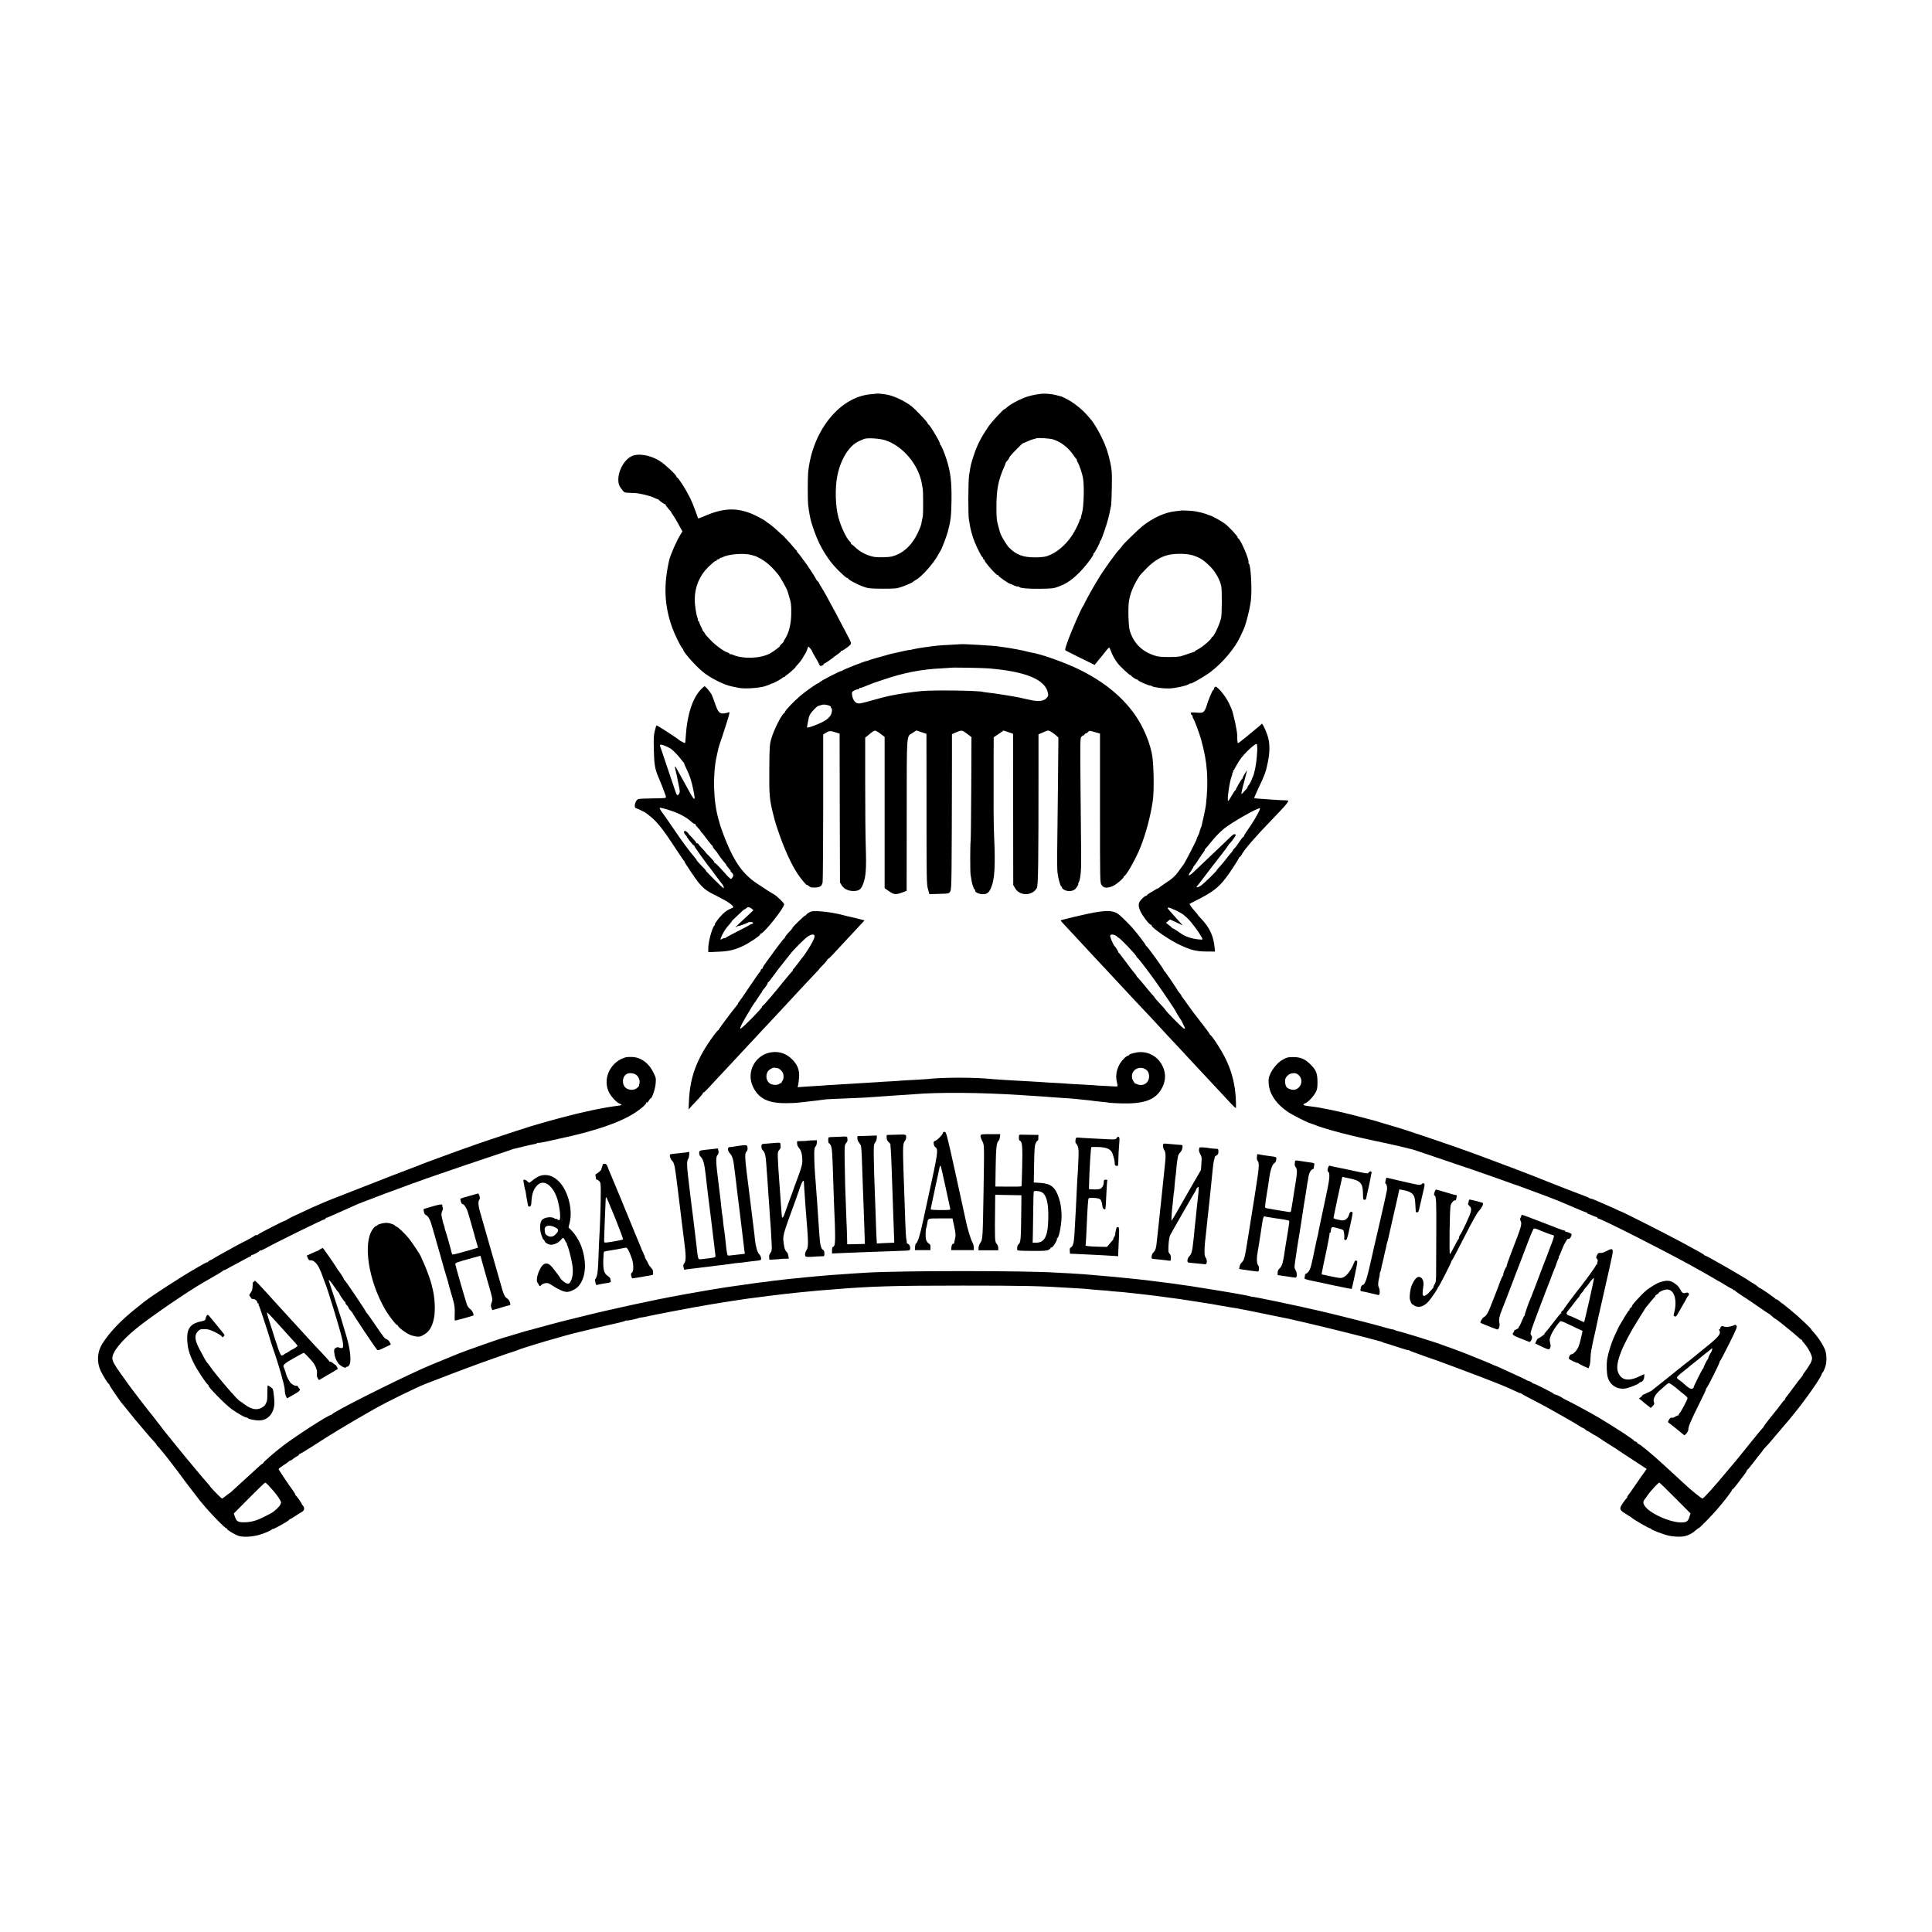 <?xml version="1.0" standalone="no"?>
<!DOCTYPE svg PUBLIC "-//W3C//DTD SVG 20010904//EN"
 "http://www.w3.org/TR/2001/REC-SVG-20010904/DTD/svg10.dtd">
<svg version="1.0" xmlns="http://www.w3.org/2000/svg"
 width="2545pt" height="2545pt" viewBox="0 0 2545 2545"
 preserveAspectRatio="xMidYMid meet">
<g transform="translate(0,2545) scale(0.1,-0.1)"
fill="#000000" stroke="none">
<path d="M11548 20265 c-2 -1 -34 -5 -73 -8 -415 -32 -778 -486 -830 -1037 -6
-69 -6 -361 0 -415 5 -46 17 -125 21 -140 1 -5 5 -26 9 -45 12 -65 74 -239
115 -322 76 -153 158 -269 260 -368 77 -75 107 -99 114 -93 3 4 6 1 6 -5 0
-16 117 -79 203 -110 67 -24 84 -26 252 -27 162 0 187 2 249 23 67 23 146 58
156 71 3 3 18 13 33 21 73 37 234 217 292 326 14 26 29 52 34 58 14 18 81 192
97 254 38 144 45 203 48 413 3 244 -12 369 -66 539 -29 91 -68 184 -82 192 -6
4 -7 8 -3 8 17 0 -137 260 -154 260 -5 0 -9 7 -9 15 0 14 -167 189 -217 227
-85 65 -220 130 -312 148 -50 10 -138 19 -143 15z m112 -614 c234 -75 444
-326 485 -581 4 -25 9 -54 11 -64 5 -29 6 -327 1 -351 -3 -11 -8 -40 -13 -65
-9 -51 -8 -48 -18 -75 -81 -217 -208 -351 -376 -395 -44 -12 -191 -15 -239 -5
-88 17 -175 61 -238 119 -26 25 -51 46 -55 46 -5 0 -8 5 -8 11 0 7 -8 19 -17
28 -45 41 -115 190 -149 316 -40 147 -46 389 -14 547 46 226 158 402 290 459
19 9 46 20 60 26 40 18 206 8 280 -16z"/>
<path d="M13720 20263 c-87 -10 -173 -29 -231 -53 -85 -34 -187 -91 -222 -124
-15 -14 -31 -26 -36 -26 -13 0 -175 -175 -212 -231 -100 -148 -146 -239 -194
-384 -35 -106 -39 -121 -59 -256 -13 -87 -14 -538 -2 -589 3 -14 9 -44 12 -68
7 -53 34 -148 63 -222 30 -76 94 -200 103 -200 5 0 8 -7 8 -15 0 -8 5 -15 10
-15 6 0 10 -6 10 -12 0 -22 158 -200 171 -193 4 3 9 -2 13 -10 5 -14 136 -105
150 -105 4 0 26 -9 51 -21 24 -11 48 -18 54 -15 5 3 11 2 13 -3 7 -19 119 -30
283 -27 154 2 177 5 237 28 108 40 176 87 273 183 87 87 200 237 188 249 -4 3
-2 6 4 6 10 0 86 143 83 156 -1 4 3 10 8 13 6 3 30 67 55 141 40 117 59 192
84 325 3 17 7 125 9 240 3 189 1 221 -20 320 -29 134 -55 212 -112 330 -38 81
-110 201 -138 232 -6 6 -29 32 -51 59 -61 73 -174 165 -261 211 -44 23 -82 42
-87 42 -4 0 -31 6 -60 15 -51 15 -149 24 -197 19z m155 -602 c105 -35 198
-107 267 -209 17 -26 36 -50 42 -54 6 -4 7 -8 2 -8 -4 0 -2 -10 6 -22 26 -41
67 -161 76 -228 16 -104 8 -364 -13 -440 -10 -36 -18 -71 -18 -77 0 -7 -4 -13
-9 -13 -4 0 -8 -7 -8 -15 0 -20 -51 -124 -92 -189 -87 -135 -210 -239 -333
-281 -35 -11 -84 -17 -160 -17 -159 0 -245 32 -341 127 -37 37 -108 156 -120
200 -1 6 -12 46 -25 90 -19 67 -23 105 -23 235 -1 238 23 363 103 542 12 26
20 49 19 51 -2 1 7 13 20 27 12 13 22 27 22 32 0 4 8 18 18 30 23 31 155 165
164 167 4 1 32 13 63 27 30 14 67 27 82 30 15 3 29 7 31 9 12 11 181 1 227
-14z"/>
<path d="M8315 19438 c-101 -53 -180 -207 -169 -330 3 -39 12 -62 41 -99 35
-47 40 -49 88 -50 27 -1 68 -3 90 -4 70 -5 198 -36 248 -60 26 -13 47 -22 47
-19 0 3 6 -1 14 -8 32 -29 80 -63 88 -60 4 1 7 -2 6 -7 -2 -4 16 -29 39 -55
23 -25 40 -46 37 -46 -3 0 6 -15 19 -32 13 -18 38 -58 55 -88 16 -30 39 -72
51 -93 l21 -37 -24 -38 c-52 -83 -134 -268 -151 -342 -76 -331 -64 -600 41
-890 30 -85 109 -246 130 -267 8 -8 14 -18 14 -23 0 -26 151 -199 246 -280
103 -89 295 -186 407 -205 18 -4 50 -10 72 -15 72 -17 272 -5 350 20 39 12 76
27 83 32 6 6 12 8 12 4 0 -8 134 66 138 76 2 4 10 8 18 8 8 0 14 4 14 8 0 4
12 15 28 24 25 16 117 98 109 98 -2 0 15 20 38 44 22 24 47 57 55 72 8 16 25
44 37 62 12 18 24 46 28 62 4 17 10 30 15 30 9 0 50 -53 50 -64 0 -3 20 -40
45 -82 25 -41 45 -79 45 -84 0 -4 7 -13 15 -20 11 -9 15 -9 15 -1 0 7 5 9 10
6 6 -3 13 1 16 9 3 9 10 16 15 16 8 0 112 73 129 90 3 3 24 18 48 34 23 16 42
33 42 39 0 6 3 8 6 4 3 -3 27 10 52 29 93 70 92 47 11 202 -112 215 -191 363
-216 407 -12 22 -34 63 -49 90 -15 28 -42 74 -60 103 -19 29 -34 56 -34 61 0
4 -9 16 -20 26 -11 10 -20 22 -20 27 0 8 -133 211 -154 235 -6 6 -22 28 -36
48 -14 20 -35 47 -48 61 -13 13 -19 24 -15 24 4 0 3 4 -4 8 -6 4 -25 25 -42
46 -33 42 -151 169 -151 163 0 -2 -26 22 -58 52 -32 31 -78 69 -102 86 -25 16
-47 33 -50 36 -13 15 -133 79 -192 103 -204 81 -372 73 -616 -31 -45 -20 -84
-34 -86 -32 -1 2 -17 47 -35 99 -18 52 -53 136 -78 185 -50 101 -149 255 -164
255 -5 0 -9 6 -9 13 0 20 -150 161 -217 203 -126 81 -291 108 -378 62z m1585
-1299 c25 -7 47 -13 50 -14 3 0 25 -11 50 -24 89 -47 158 -106 246 -213 34
-41 117 -188 129 -228 0 -3 9 -32 19 -65 28 -91 29 -102 29 -220 0 -142 -31
-267 -86 -347 -10 -16 -16 -28 -12 -28 3 0 -9 -13 -27 -30 -18 -16 -29 -30
-24 -30 12 0 -84 -72 -129 -97 -127 -68 -349 -77 -488 -20 -19 9 -38 13 -41 9
-3 -3 -6 -1 -6 5 0 6 -10 13 -23 17 -46 11 -154 89 -227 164 -41 43 -73 79
-71 80 1 2 -6 15 -18 28 -11 13 -19 24 -17 24 3 0 -6 20 -20 46 -13 25 -24 52
-24 60 0 7 -5 14 -12 14 -6 0 -9 3 -5 6 3 3 1 18 -4 33 -19 47 -38 176 -37
249 1 161 64 310 176 420 64 62 100 91 107 84 3 -3 5 0 5 6 0 7 6 12 14 12 8
0 22 7 30 16 9 8 16 13 16 9 0 -3 9 -1 20 5 78 42 282 57 380 29z"/>
<path d="M15558 18725 c-2 -1 -30 -5 -63 -8 -145 -14 -294 -80 -445 -197 -51
-40 -277 -260 -266 -260 2 0 -10 -15 -27 -34 -37 -40 -40 -44 -90 -111 -20
-27 -40 -55 -45 -60 -5 -6 -25 -35 -45 -65 -20 -30 -40 -59 -45 -65 -38 -49
-196 -320 -234 -400 -12 -27 -25 -52 -28 -55 -21 -19 -163 -345 -211 -483 -33
-97 -34 -98 -14 -110 11 -6 100 -51 197 -99 l178 -87 37 47 c21 26 40 49 43
52 3 3 28 33 54 68 27 34 52 62 57 62 4 0 15 -22 24 -49 14 -43 53 -113 88
-158 32 -43 161 -162 168 -157 5 3 9 1 9 -5 0 -11 71 -57 83 -53 4 1 7 -2 7
-7 0 -11 134 -71 158 -71 10 0 22 -4 27 -9 17 -15 144 -32 225 -30 81 2 238
37 265 59 8 7 15 9 15 6 0 -15 182 90 262 149 164 124 328 318 398 473 17 37
35 76 40 87 32 68 77 242 96 370 20 145 2 492 -27 503 -5 2 -6 8 -3 13 16 27
-110 319 -138 319 -5 0 -7 4 -4 9 7 11 -115 143 -172 185 -53 38 -176 105
-201 109 -9 1 -20 5 -26 9 -11 7 -91 30 -115 33 -8 1 -26 5 -40 9 -24 6 -187
15 -192 11z m154 -590 c100 -33 144 -62 234 -152 70 -72 130 -182 143 -264 9
-56 7 -366 -3 -408 -20 -88 -97 -251 -118 -251 -4 0 -8 -4 -8 -9 0 -22 -127
-130 -184 -157 -20 -10 -36 -21 -36 -24 0 -4 -6 -7 -12 -8 -7 -1 -53 -16 -103
-34 -85 -30 -98 -32 -225 -33 -115 0 -145 4 -201 23 -161 55 -264 160 -316
321 -18 56 -25 299 -12 386 17 111 56 205 134 330 10 17 57 68 105 115 100 99
189 151 295 173 90 18 237 14 307 -8z"/>
<path d="M12657 16964 c-1 -1 -63 -4 -137 -8 -74 -3 -148 -8 -165 -10 -16 -2
-57 -7 -90 -11 -32 -4 -66 -8 -75 -10 -8 -1 -49 -8 -90 -14 -41 -7 -82 -15
-90 -18 -8 -4 -19 -5 -24 -4 -5 1 -50 -7 -100 -19 -50 -11 -102 -23 -116 -26
-14 -3 -29 -6 -35 -8 -5 -1 -30 -8 -55 -15 -111 -30 -226 -64 -235 -69 -5 -4
-18 -8 -29 -9 -31 -5 -311 -115 -317 -125 -3 -5 -8 -8 -10 -6 -10 8 -291 -137
-297 -153 -2 -5 -8 -9 -14 -9 -14 0 -164 -105 -233 -164 -93 -79 -205 -197
-205 -215 0 -5 -4 -11 -8 -13 -33 -13 -141 -226 -173 -343 -21 -74 -23 -105
-25 -400 -3 -335 3 -405 51 -590 9 -33 20 -76 25 -96 5 -19 30 -96 56 -170 74
-211 160 -398 240 -519 44 -67 123 -161 124 -147 0 4 10 -1 22 -13 12 -11 33
-21 47 -21 93 -5 127 12 137 68 4 20 7 467 8 992 l0 956 36 22 c42 27 57 28
126 6 l54 -17 2 -980 3 -981 23 -38 c31 -49 90 -76 162 -74 67 2 93 22 120 93
36 96 44 200 35 479 -5 143 -8 527 -8 854 l0 594 24 19 c13 11 34 28 46 38 12
10 31 24 43 30 22 12 38 4 119 -59 l24 -18 0 -996 0 -997 58 -40 c66 -46 88
-48 173 -17 l59 22 1 1001 c1 1126 -6 1024 81 1082 l46 30 66 -22 67 -23 1
-989 c0 -935 1 -993 19 -1056 l19 -67 116 4 c144 4 139 3 159 34 18 26 19 163
22 1748 l0 322 47 21 c80 35 84 35 150 -14 l60 -46 -3 -662 c-2 -365 -5 -681
-8 -703 -7 -51 -7 -399 -1 -445 14 -92 17 -108 31 -152 9 -27 20 -48 25 -48 6
0 8 -4 5 -9 -11 -17 35 -44 84 -49 65 -6 95 14 124 81 49 110 59 288 41 687
-7 154 -8 379 -6 1106 l1 192 65 44 65 45 62 -21 63 -22 1 -996 1 -996 24 -41
c60 -107 228 -105 287 2 18 34 22 304 22 1563 l0 461 64 27 c64 28 65 28 98 9
18 -10 48 -31 66 -48 l34 -30 -6 -655 c-4 -360 -8 -747 -10 -860 -2 -113 0
-234 5 -270 10 -78 39 -180 51 -180 4 0 8 -6 8 -14 0 -7 16 -21 36 -31 44 -21
106 -15 136 12 22 20 53 73 42 73 -4 0 -2 6 3 13 25 31 38 164 35 347 -1 80
-5 463 -8 852 -6 698 -6 706 14 726 11 11 23 18 26 15 3 -3 8 2 12 11 3 9 12
16 19 16 6 0 20 8 29 19 16 18 18 18 86 -2 l70 -20 0 -981 c0 -960 0 -982 20
-1013 26 -44 80 -47 156 -11 45 20 141 105 137 120 -2 4 1 8 6 8 24 0 158 237
214 380 72 181 133 410 162 608 21 144 13 517 -13 632 -28 121 -56 200 -111
315 -149 312 -428 576 -815 771 -192 98 -525 218 -663 239 -11 2 -30 6 -41 9
-42 14 -237 51 -321 61 -30 4 -61 8 -70 10 -52 10 -485 35 -494 29z m358 -318
c497 -40 757 -147 790 -328 6 -33 3 -41 -23 -68 -38 -37 -107 -44 -212 -20
-25 6 -54 12 -65 14 -11 3 -41 9 -67 15 -71 16 -333 58 -413 66 -38 4 -72 9
-75 10 -31 18 -649 27 -805 12 -132 -12 -305 -38 -415 -61 -14 -3 -38 -8 -55
-12 -16 -3 -86 -22 -155 -41 -175 -49 -197 -54 -225 -47 -34 8 -63 52 -70 105
-5 41 -4 45 25 62 18 9 40 17 51 17 10 0 19 5 19 12 0 6 3 9 6 6 5 -5 41 8
154 55 14 5 30 11 35 13 6 1 55 18 110 37 268 93 512 141 782 153 65 4 119 7
120 8 5 5 408 -2 488 -8z m-2104 -487 c21 -7 36 -15 34 -20 -3 -4 -1 -10 5
-14 17 -10 11 -66 -10 -100 -11 -18 -38 -44 -59 -59 -62 -43 -251 -116 -251
-97 0 7 12 71 24 127 7 34 28 66 73 112 24 23 44 42 45 41 3 0 13 3 48 14 25
9 51 7 91 -4z"/>
<path d="M9233 16368 c-110 -114 -181 -332 -199 -610 -3 -51 -7 -94 -9 -96 -4
-4 -64 27 -79 40 -28 26 -291 196 -297 192 -4 -2 -15 -35 -24 -74 -14 -58 -16
-102 -12 -253 5 -192 14 -245 63 -361 43 -100 92 -230 96 -251 3 -19 -3 -20
-167 -22 -93 -1 -180 -5 -193 -8 -41 -10 -70 -110 -34 -121 21 -6 125 -56 132
-64 3 -3 22 -17 42 -33 94 -70 184 -181 344 -429 58 -89 111 -166 117 -170 7
-4 8 -8 4 -8 -8 0 150 -236 187 -279 76 -87 107 -110 246 -178 130 -64 209
-118 210 -144 0 -4 -20 -14 -45 -23 -24 -10 -66 -38 -93 -64 -50 -48 -119
-142 -105 -142 4 0 3 -4 -3 -8 -30 -21 -84 -214 -84 -306 l0 -49 133 6 c136 5
213 23 327 77 84 40 231 140 224 152 -3 4 0 8 6 8 40 0 310 339 310 388 0 16
-101 114 -137 132 -29 15 -138 85 -231 148 -168 114 -281 268 -390 533 -36 85
-94 246 -93 256 0 2 -6 24 -14 50 -68 233 -79 586 -24 833 11 52 22 102 24
110 2 8 15 49 29 90 15 41 27 76 27 77 0 2 2 8 4 15 16 44 74 229 80 257 7 31
5 33 -11 26 -11 -5 -37 -10 -59 -13 -57 -5 -77 17 -115 128 -18 52 -39 108
-47 123 -16 31 -81 107 -92 107 -4 0 -25 -19 -48 -42z m-461 -748 c24 -11 52
-25 63 -32 29 -19 95 -86 130 -133 16 -22 34 -43 38 -46 5 -3 8 -9 8 -13 -1
-3 12 -32 27 -64 46 -91 73 -172 98 -301 29 -141 16 -140 -65 9 -41 74 -88
160 -105 190 -17 30 -40 72 -51 92 -25 48 -30 41 -16 -19 6 -26 14 -59 17 -73
2 -14 11 -56 19 -95 24 -111 24 -119 9 -143 -20 -31 -30 -22 -53 51 -21 65
-185 549 -196 580 -10 24 21 23 77 -3z m48 -843 c121 -38 219 -90 284 -149 22
-20 44 -34 48 -32 4 3 8 0 8 -5 0 -6 16 -27 35 -47 19 -19 35 -39 35 -44 0 -5
4 -10 8 -12 5 -1 37 -41 71 -88 35 -47 67 -86 72 -88 5 -2 9 -9 9 -16 0 -6 14
-26 30 -44 17 -18 30 -35 30 -38 0 -6 92 -128 105 -139 7 -5 12 -13 11 -17 -1
-3 13 -22 30 -42 17 -19 30 -37 28 -39 -2 -2 5 -12 16 -22 24 -21 25 -43 5
-69 -15 -19 -16 -19 -47 10 -18 16 -34 33 -36 37 -2 5 -14 18 -26 30 -11 13
-42 46 -68 74 -26 28 -49 48 -52 45 -3 -3 -6 1 -6 9 0 8 -27 40 -59 72 -32 31
-56 57 -54 57 2 0 -19 24 -46 52 -28 29 -51 56 -51 60 0 5 -7 8 -15 8 -8 0
-15 5 -15 11 0 6 -24 35 -53 65 -30 30 -52 54 -49 54 3 0 -5 9 -18 20 -39 34
-56 1 -20 -38 11 -12 20 -23 20 -26 0 -12 84 -116 93 -116 6 0 8 -3 5 -6 -5
-4 153 -224 225 -314 7 -8 37 -49 67 -90 30 -41 62 -83 71 -93 19 -21 31 -57
19 -57 -4 0 -59 52 -122 115 -63 63 -112 115 -109 115 3 0 -6 12 -21 28 -51
50 -106 112 -101 112 2 0 -15 24 -40 53 -24 28 -64 79 -88 112 -24 33 -50 66
-56 75 -7 8 -66 94 -132 190 -66 96 -125 182 -133 191 -16 19 -38 56 -38 65 0
8 51 -3 130 -29z m1081 -1297 l24 -20 -70 -66 c-38 -36 -97 -91 -130 -121 -33
-30 -47 -47 -30 -37 16 11 31 18 32 16 4 -4 114 36 128 47 9 7 16 7 53 3 17
-3 15 -22 -2 -22 -8 0 -21 -6 -28 -12 -8 -7 -81 -47 -163 -87 -83 -41 -153
-80 -157 -85 -4 -6 -8 -8 -8 -3 0 4 -14 0 -31 -8 -31 -16 -31 -16 -24 7 13 40
56 116 85 148 36 40 64 75 60 75 -3 0 22 25 54 55 33 30 72 67 87 82 15 14 30
24 32 22 2 -3 10 2 17 11 17 21 43 19 71 -5z"/>
<path d="M16002 16398 c-7 -7 -12 -18 -12 -25 0 -7 -4 -13 -9 -13 -10 0 -72
-150 -90 -218 -7 -24 -21 -52 -33 -64 -18 -18 -29 -20 -98 -15 -73 5 -77 4
-73 -14 3 -10 9 -19 14 -19 5 0 9 -8 9 -18 0 -10 4 -22 9 -28 14 -16 78 -186
104 -279 82 -294 99 -525 63 -855 -3 -30 -18 -104 -32 -165 -14 -60 -26 -114
-27 -120 -2 -5 -5 -14 -8 -20 -5 -8 -15 -40 -24 -75 0 -3 -9 -20 -18 -37 -10
-18 -15 -33 -12 -33 7 0 -162 -327 -175 -340 -3 -3 -27 -35 -52 -71 -54 -77
-93 -113 -192 -177 -39 -26 -74 -51 -77 -55 -3 -5 -10 -9 -15 -9 -5 -1 -25
-11 -44 -23 -19 -12 -50 -30 -67 -40 -18 -11 -33 -23 -33 -27 0 -4 -6 -8 -14
-8 -8 0 -33 -19 -55 -42 -50 -50 -53 -87 -16 -167 29 -61 114 -171 133 -171 6
0 12 -6 12 -12 2 -31 242 -196 375 -257 144 -67 209 -83 340 -85 l120 -1 -3
35 c-15 169 -65 279 -181 400 -26 27 -46 50 -43 50 2 0 -13 20 -35 43 -44 48
-78 96 -72 101 2 2 38 21 79 41 213 106 299 171 394 295 57 73 176 256 176
270 0 5 4 10 10 10 5 0 16 13 25 30 35 68 175 230 398 461 162 167 217 230
217 250 0 4 -19 7 -42 7 -24 0 -77 2 -118 5 -41 3 -122 9 -180 13 -58 3 -107
8 -109 10 -2 2 25 66 61 142 81 169 92 201 118 326 31 145 29 261 -4 360 -15
44 -37 96 -49 117 l-22 37 -50 -44 c-107 -91 -259 -214 -267 -214 -6 0 -13 64
-10 91 6 41 -55 323 -78 368 -5 9 -16 34 -26 56 -34 77 -109 179 -165 222 -12
10 -18 10 -27 1z m559 -785 c1 -21 1 -40 1 -43 0 -3 -3 -41 -6 -85 -6 -95 -32
-228 -52 -267 -8 -15 -14 -30 -14 -33 1 -9 -32 -70 -48 -87 -8 -10 -12 -18 -9
-18 4 0 -1 -9 -10 -19 -10 -10 -29 -31 -42 -45 -42 -47 -44 -62 45 279 3 11
-9 -3 -26 -32 -17 -29 -31 -55 -30 -59 1 -4 -2 -10 -7 -13 -12 -8 -83 -129
-83 -142 0 -5 -3 -9 -7 -9 -5 0 -26 -32 -47 -70 -22 -39 -43 -70 -47 -70 -19
0 18 259 46 327 8 18 11 33 8 33 -3 0 0 7 7 15 7 8 9 15 4 15 -5 0 -4 4 1 8 6
4 23 32 39 62 42 80 86 137 158 206 60 57 94 83 111 84 4 0 8 -17 8 -37z m12
-874 c-15 -28 -32 -59 -38 -68 -5 -9 -21 -34 -35 -56 -13 -22 -45 -70 -71
-107 -26 -36 -45 -69 -42 -72 4 -3 2 -6 -4 -6 -6 0 -28 -26 -49 -57 -50 -74
-55 -81 -76 -101 -10 -9 -18 -20 -18 -24 0 -5 -8 -16 -17 -26 -19 -20 -27 -30
-83 -102 -19 -25 -51 -63 -72 -85 -21 -22 -38 -43 -38 -46 0 -12 -175 -182
-212 -206 -40 -27 -71 -28 -47 -3 8 8 31 38 51 65 21 28 41 55 46 60 8 11 101
133 114 150 4 6 20 26 36 45 52 65 162 210 162 215 0 3 8 13 18 23 25 27 48
57 68 87 15 23 15 28 3 35 -10 7 -27 -3 -58 -33 -24 -23 -70 -67 -101 -97 -60
-57 -327 -311 -394 -374 -62 -58 -76 -46 -26 22 17 23 30 46 30 51 0 5 3 11 8
13 4 2 32 41 61 87 29 46 61 92 70 103 9 10 14 21 13 25 -2 3 1 9 6 12 5 3 36
40 69 81 55 70 112 129 173 181 94 80 470 293 478 271 2 -6 -9 -34 -25 -63z
m-1078 -1284 c39 -19 81 -43 95 -55 14 -12 34 -29 45 -39 57 -49 204 -253 205
-284 0 -11 -108 2 -165 20 -61 19 -94 37 -162 86 -29 20 -56 37 -62 37 -5 0
-11 4 -13 8 -1 4 -20 21 -41 36 l-37 29 26 23 c14 14 28 23 32 20 4 -2 39 -18
77 -36 39 -18 75 -35 80 -38 6 -3 1 4 -10 15 -11 11 -43 47 -72 80 -29 33 -66
74 -82 92 -56 59 -33 61 84 6z"/>
<path d="M10658 13430 c-21 -11 -38 -26 -38 -32 0 -6 -3 -8 -7 -5 -7 7 -173
-152 -173 -166 0 -4 -12 -20 -27 -35 -42 -43 -73 -81 -73 -91 0 -5 -4 -11 -10
-13 -8 -3 -115 -142 -160 -208 -8 -12 -41 -56 -72 -98 -31 -42 -54 -80 -52
-83 2 -4 -3 -9 -11 -13 -8 -3 -15 -12 -15 -20 0 -8 -4 -16 -9 -18 -5 -1 -66
-88 -136 -193 -70 -104 -134 -198 -143 -207 -8 -10 -13 -18 -10 -18 3 0 -5
-12 -18 -27 -50 -58 -234 -304 -234 -313 0 -6 -4 -10 -8 -10 -5 0 -30 -30 -58
-67 -225 -306 -316 -548 -329 -875 l-4 -102 40 45 c23 24 65 70 95 101 30 32
54 63 54 69 0 7 3 10 6 7 3 -3 26 17 52 45 26 28 77 83 113 122 72 76 87 92
218 233 47 52 106 115 131 141 25 26 88 94 140 150 52 57 109 117 125 135 17
17 68 72 115 122 47 50 130 140 185 199 55 60 114 123 130 140 17 18 77 83
135 145 58 62 122 130 143 152 21 21 37 38 34 38 -2 0 22 27 54 59 33 33 59
65 59 72 0 7 3 10 6 7 3 -4 31 22 62 55 31 34 61 67 67 73 5 6 55 59 110 118
55 59 120 129 145 156 25 26 57 61 72 77 l26 29 -96 25 c-53 13 -101 24 -107
25 -5 0 -30 6 -55 13 -96 28 -239 52 -335 57 -88 4 -105 2 -137 -16z m72 -316
c0 -38 -102 -209 -177 -299 -5 -5 -29 -37 -53 -70 -25 -33 -49 -63 -55 -67 -6
-4 -6 -8 -1 -8 6 0 3 -6 -6 -12 -9 -7 -58 -65 -110 -129 -134 -167 -266 -321
-280 -327 -5 -2 -8 -7 -8 -12 0 -21 -283 -307 -288 -291 -6 18 29 84 152 288
16 26 32 50 35 53 4 3 22 30 41 60 19 30 41 62 48 70 6 8 12 18 12 23 0 4 8
15 18 25 28 31 57 75 55 84 -2 4 1 8 5 8 5 0 35 37 67 83 32 45 93 124 134
175 42 52 83 103 91 114 35 50 189 204 229 230 58 37 91 37 91 2z"/>
<path d="M14409 13429 c-89 -15 -428 -96 -437 -103 -1 -2 12 -19 30 -38 18
-19 81 -86 139 -149 58 -63 117 -126 130 -140 34 -38 247 -266 289 -310 19
-20 78 -83 130 -140 52 -56 109 -117 125 -134 17 -18 80 -85 140 -150 61 -65
134 -143 163 -173 29 -30 73 -78 99 -106 25 -28 100 -109 167 -181 66 -71 132
-141 146 -156 39 -42 211 -227 250 -269 19 -20 82 -88 140 -150 108 -116 204
-220 303 -325 31 -33 57 -55 58 -50 3 22 -2 143 -7 190 -19 181 -59 317 -139
478 -49 97 -155 262 -187 290 -11 9 -18 17 -14 17 3 0 -43 62 -102 138 -117
151 -119 154 -193 257 -27 39 -56 78 -64 88 -8 9 -15 21 -15 25 0 5 -10 19
-22 32 -13 14 -23 27 -23 30 -1 9 -168 255 -177 258 -4 2 -8 8 -8 13 0 14
-221 319 -231 319 -5 0 -8 4 -7 8 3 7 -105 149 -172 226 -33 38 -128 134 -169
169 -71 62 -145 70 -342 36z m284 -301 c15 -7 27 -16 27 -20 0 -5 5 -8 11 -8
17 0 239 -232 239 -250 0 -5 4 -10 8 -12 13 -5 141 -171 249 -323 98 -138 263
-383 263 -391 0 -3 11 -21 23 -42 13 -20 32 -50 43 -67 10 -16 19 -32 19 -35
1 -3 9 -19 18 -37 21 -39 21 -43 3 -43 -12 0 -246 236 -246 249 0 3 -32 40
-70 80 -39 41 -70 77 -70 80 0 4 -15 22 -33 41 -18 19 -63 73 -101 120 -38 47
-78 93 -88 102 -10 9 -18 20 -18 23 1 4 -11 21 -27 38 -16 18 -39 48 -53 67
-13 19 -27 37 -30 40 -3 3 -30 39 -60 80 -30 41 -58 77 -62 78 -5 2 -8 8 -8
13 0 9 -37 67 -50 79 -16 15 -61 123 -56 135 7 18 33 19 69 3z"/>
<path d="M10165 11589 c-215 -29 -339 -257 -247 -453 73 -155 197 -218 427
-218 66 0 143 3 170 7 28 3 68 8 90 10 93 10 232 27 255 31 25 4 87 7 390 19
85 3 173 8 195 10 38 3 187 14 285 20 141 9 260 17 297 20 331 29 894 24 1413
-10 151 -10 189 -13 295 -19 55 -4 120 -9 145 -11 25 -2 90 -7 145 -10 55 -3
116 -8 135 -10 19 -3 62 -7 95 -10 33 -3 76 -7 95 -10 74 -10 107 -14 170 -20
36 -3 77 -8 91 -11 14 -3 89 -7 165 -9 276 -7 421 40 506 162 81 119 86 243
15 361 -57 95 -160 153 -270 153 -62 0 -157 -26 -157 -42 0 -6 -4 -8 -9 -5 -5
4 -30 -14 -56 -39 -84 -83 -120 -205 -92 -312 14 -54 13 -58 -23 -55 -3 0 -62
3 -130 7 -69 3 -141 7 -160 10 -19 2 -96 6 -170 10 -74 3 -153 8 -175 10 -22
2 -92 7 -155 10 -63 3 -137 7 -165 10 -27 2 -102 7 -165 10 -63 4 -144 8 -180
10 -36 2 -112 7 -170 10 -58 3 -123 8 -145 10 -236 25 -649 25 -870 0 -16 -2
-88 -6 -160 -10 -71 -3 -150 -8 -175 -10 -25 -3 -92 -7 -150 -10 -58 -3 -130
-7 -160 -10 -30 -2 -104 -7 -165 -10 -60 -4 -132 -8 -160 -10 -27 -2 -104 -7
-170 -10 -66 -3 -140 -8 -165 -10 -25 -3 -90 -7 -145 -10 -55 -3 -133 -8 -174
-11 l-74 -6 7 29 c4 15 9 60 12 98 8 92 -18 164 -84 233 -77 81 -171 115 -277
101z m73 -209 c24 0 68 -40 77 -70 12 -35 7 -81 -10 -100 -8 -9 -12 -21 -8
-26 5 -5 4 -6 -1 -1 -5 4 -17 0 -26 -8 -20 -19 -74 -21 -112 -6 -60 23 -82
108 -43 168 18 27 72 55 93 48 8 -3 21 -5 30 -5z m4864 -24 c18 -14 29 -35 33
-61 15 -95 -60 -160 -149 -130 -21 7 -39 15 -40 17 -29 43 -36 64 -35 97 6 93
114 137 191 77z"/>
<path d="M8245 11523 c-192 -52 -302 -258 -234 -438 24 -64 105 -157 155 -175
34 -13 28 -19 -27 -26 -199 -25 -471 -83 -749 -158 -181 -48 -436 -122 -460
-132 -8 -4 -22 -8 -30 -10 -22 -5 -639 -210 -675 -225 -16 -7 -32 -13 -35 -13
-7 -2 -162 -56 -185 -66 -11 -4 -110 -41 -220 -80 -110 -40 -213 -79 -230 -86
-16 -7 -66 -27 -110 -43 -44 -16 -93 -35 -110 -42 -16 -6 -34 -13 -40 -15 -5
-1 -66 -25 -135 -52 -69 -27 -215 -84 -325 -127 -110 -42 -213 -83 -230 -90
-16 -7 -79 -32 -140 -55 -60 -23 -123 -47 -140 -55 -16 -7 -58 -25 -93 -39
-34 -15 -93 -40 -130 -57 -37 -17 -98 -46 -137 -64 -132 -60 -190 -90 -197
-100 -4 -5 -8 -7 -8 -3 0 8 -353 -172 -361 -184 -3 -5 -9 -9 -13 -9 -17 3 -26
0 -38 -11 -7 -7 -52 -32 -98 -56 -47 -23 -110 -57 -140 -73 -112 -63 -137 -77
-215 -119 -44 -24 -82 -47 -85 -50 -3 -3 -20 -12 -37 -19 -18 -8 -33 -18 -33
-24 0 -6 -3 -8 -6 -4 -3 3 -29 -8 -57 -25 -29 -17 -68 -40 -87 -50 -200 -114
-587 -364 -695 -450 -5 -5 -48 -38 -95 -76 -204 -161 -355 -319 -452 -472 -69
-110 -76 -245 -20 -362 34 -69 91 -161 104 -166 5 -2 8 -8 8 -13 0 -11 147
-226 170 -249 3 -3 32 -39 65 -80 69 -87 86 -108 100 -124 6 -6 57 -67 115
-136 58 -69 121 -142 142 -162 20 -21 33 -38 30 -38 -4 0 0 -6 8 -13 17 -13
146 -172 220 -272 25 -33 50 -66 57 -75 7 -8 30 -40 52 -70 22 -30 44 -59 48
-65 5 -5 44 -57 88 -115 99 -130 97 -127 170 -213 86 -101 259 -277 273 -277
7 0 12 -4 12 -9 0 -15 106 -79 157 -94 59 -18 170 -12 266 14 60 16 161 59
169 73 4 6 8 8 8 4 0 -13 220 110 220 123 0 5 3 8 8 7 4 -2 34 16 67 38 33 23
74 48 90 57 35 17 41 54 15 84 -9 10 -16 20 -16 23 0 9 -67 105 -76 108 -4 2
-8 8 -8 14 0 6 -11 25 -23 42 -52 69 -197 285 -197 294 0 5 30 29 68 53 37 24
69 47 70 51 2 5 9 8 16 8 7 0 21 9 33 19 11 10 34 26 51 35 18 9 32 21 32 26
0 6 3 9 8 8 4 -2 75 40 157 93 199 128 222 142 345 217 118 72 317 189 400
235 30 17 73 41 95 54 159 90 548 280 657 322 59 22 146 56 195 75 189 74 552
209 633 236 14 5 84 29 155 55 72 26 146 51 165 56 19 6 44 14 55 19 82 37
638 201 830 245 6 1 21 5 35 8 63 17 373 90 459 108 53 12 101 25 107 30 6 5
13 6 16 4 6 -6 145 23 162 33 5 3 21 6 35 7 14 1 58 9 96 18 39 9 82 18 95 20
14 3 120 23 235 46 116 22 248 47 295 55 47 8 100 17 118 20 17 3 44 8 60 11
15 2 81 13 147 24 66 11 140 23 165 26 25 3 70 10 100 15 63 10 68 11 375 50
127 16 262 32 300 35 39 4 84 9 100 11 17 2 59 6 95 9 36 3 83 8 105 10 22 3
74 7 115 10 41 3 100 7 130 10 492 41 784 50 1700 50 791 0 1033 -5 1410 -30
47 -3 123 -7 170 -10 47 -3 96 -7 110 -10 14 -2 72 -7 130 -11 58 -3 107 -7
110 -9 3 -1 50 -6 105 -10 55 -4 106 -8 115 -10 8 -1 47 -6 85 -9 39 -4 122
-13 185 -21 63 -8 133 -17 155 -19 22 -3 72 -10 110 -15 39 -5 93 -12 120 -16
28 -3 57 -7 65 -9 8 -1 38 -6 65 -10 28 -4 92 -14 143 -22 51 -8 105 -17 120
-19 15 -1 108 -17 207 -35 99 -18 194 -33 210 -35 17 -2 30 -5 30 -6 0 -1 9
-3 20 -4 11 -2 45 -8 75 -14 30 -6 64 -13 75 -15 17 -3 325 -67 405 -83 14 -3
32 -7 40 -8 8 -1 26 -5 40 -8 14 -4 126 -30 250 -58 191 -43 809 -197 920
-230 19 -5 40 -11 45 -12 6 -1 15 -6 21 -9 6 -4 21 -9 35 -12 13 -3 84 -26
158 -50 74 -25 137 -43 140 -41 2 3 9 1 15 -4 6 -5 97 -39 201 -76 105 -36
213 -74 240 -85 28 -10 142 -53 255 -95 113 -43 232 -88 265 -100 33 -13 123
-48 200 -78 77 -30 177 -73 223 -96 45 -23 82 -38 82 -34 0 5 4 3 8 -2 4 -6
59 -37 122 -69 63 -32 133 -69 155 -81 22 -12 70 -39 106 -58 37 -20 111 -62
165 -93 55 -31 114 -66 133 -76 19 -11 58 -35 88 -54 29 -18 53 -31 53 -28 0
2 10 -4 22 -16 12 -11 25 -20 29 -20 5 0 28 -13 52 -30 25 -16 48 -30 51 -30
4 0 12 -5 19 -10 13 -11 165 -109 232 -150 22 -13 45 -28 50 -33 6 -4 92 -62
193 -127 l183 -120 -33 -48 c-18 -26 -35 -49 -38 -52 -3 -3 -38 -54 -79 -115
-41 -60 -83 -120 -94 -133 -11 -12 -16 -22 -11 -22 5 0 4 -4 -2 -8 -5 -4 -29
-33 -51 -65 -57 -80 -54 -97 33 -149 38 -23 71 -44 74 -47 18 -22 228 -143
248 -144 6 0 12 -4 12 -8 0 -11 169 -75 235 -89 33 -7 94 -13 135 -13 89 0
155 27 231 96 10 9 22 17 27 17 9 0 173 167 246 253 98 113 195 241 190 249
-3 5 -1 7 4 6 5 -2 34 31 65 72 31 41 60 80 64 85 37 46 68 91 65 98 -1 4 2 7
6 7 5 0 40 42 78 92 38 51 81 107 96 123 15 17 26 32 26 35 0 3 17 23 38 46
42 43 46 48 169 194 44 52 88 103 98 115 24 27 32 36 108 130 168 206 373 502
368 531 0 4 4 10 10 14 6 3 20 31 31 61 24 65 26 156 5 227 -17 56 -91 173
-153 240 -21 23 -37 42 -34 42 11 0 -165 166 -252 237 -122 100 -126 103 -130
103 -3 0 -19 13 -37 30 -18 16 -36 27 -41 24 -4 -3 -8 -1 -8 4 0 8 -202 149
-208 144 -1 -1 -14 8 -27 20 -14 13 -42 32 -62 43 -21 11 -40 23 -43 26 -16
20 -569 339 -588 339 -6 0 -12 4 -14 8 -1 5 -37 27 -78 49 -41 22 -147 80
-235 128 -164 89 -769 396 -789 399 -6 1 -24 9 -41 18 -16 8 -79 37 -140 63
-60 26 -129 56 -152 66 -24 11 -49 19 -56 19 -7 0 -17 4 -23 9 -5 5 -29 16
-54 24 -46 16 -469 180 -505 196 -22 10 -310 123 -371 145 -22 8 -61 23 -89
34 -72 27 -383 144 -500 187 -263 98 -989 343 -1070 361 -5 2 -64 19 -130 39
-66 21 -136 41 -155 45 -19 5 -114 29 -210 55 -96 25 -240 59 -320 75 -142 29
-179 35 -270 46 -98 11 -113 22 -62 43 37 15 105 88 134 143 19 36 23 58 23
138 -1 112 -18 155 -94 230 -72 71 -129 95 -226 95 -78 -1 -90 -5 -160 -48
-45 -28 -110 -105 -138 -165 -26 -56 -29 -71 -25 -135 8 -136 100 -271 253
-374 56 -38 258 -141 287 -147 7 -2 27 -9 43 -15 159 -66 510 -158 965 -251
84 -17 260 -59 360 -85 8 -3 161 -54 340 -115 179 -61 370 -126 425 -144 132
-45 399 -139 503 -177 46 -17 89 -32 95 -33 7 -2 26 -9 42 -15 17 -7 35 -14
40 -15 6 -2 21 -8 35 -13 14 -6 59 -22 100 -37 82 -29 303 -113 335 -127 11
-4 94 -40 185 -79 91 -39 171 -72 178 -72 6 -1 12 -5 12 -10 0 -4 4 -8 9 -8 5
0 30 -10 57 -22 27 -12 52 -21 57 -20 4 1 7 -2 7 -8 0 -5 4 -10 9 -10 36 0
864 -419 1236 -625 206 -115 259 -145 310 -176 17 -11 37 -22 45 -26 8 -3 50
-28 93 -55 43 -26 83 -48 88 -48 5 0 9 -5 9 -11 0 -5 5 -7 10 -4 6 3 10 2 10
-2 0 -5 48 -40 108 -78 59 -38 160 -106 225 -152 64 -45 117 -80 117 -78 0 2
17 -12 38 -30 20 -19 40 -35 43 -35 6 0 63 -42 97 -71 8 -6 46 -37 85 -69 40
-31 92 -76 116 -98 24 -23 48 -42 54 -42 6 0 8 -2 5 -5 -3 -3 12 -23 32 -45
45 -49 100 -154 100 -191 0 -16 -8 -44 -18 -62 -23 -42 -74 -118 -89 -135 -7
-7 -13 -17 -13 -22 0 -5 -9 -20 -21 -32 -12 -13 -57 -72 -102 -133 -44 -60
-86 -116 -93 -123 -7 -6 -16 -21 -19 -32 -3 -11 -10 -20 -14 -20 -5 0 -21 -19
-37 -42 -16 -23 -36 -50 -44 -59 -8 -10 -20 -24 -25 -31 -6 -7 -45 -57 -88
-110 -43 -54 -75 -98 -72 -98 3 0 -3 -8 -12 -18 -10 -10 -27 -30 -38 -43 -11
-13 -40 -49 -65 -79 -25 -30 -50 -62 -57 -70 -7 -8 -36 -44 -65 -81 -29 -36
-66 -82 -83 -103 -16 -21 -46 -57 -65 -79 -37 -43 -45 -52 -100 -118 -158
-192 -309 -359 -323 -359 -15 0 -154 113 -252 205 -23 22 -84 78 -135 125 -51
47 -105 96 -120 110 -152 140 -321 280 -338 280 -6 0 -12 7 -16 15 -3 8 -12
15 -20 15 -8 0 -16 4 -18 9 -6 17 -221 158 -458 301 -68 41 -331 185 -395 216
-44 21 -82 41 -85 44 -13 13 -89 50 -103 50 -8 0 -17 4 -19 9 -4 10 -268 144
-268 135 0 -3 -7 2 -16 10 -8 9 -27 19 -42 23 -15 3 -29 9 -32 12 -4 5 -61 32
-350 164 -36 16 -69 30 -75 31 -5 1 -19 7 -30 13 -12 6 -79 35 -150 63 -72 28
-143 58 -160 65 -16 7 -46 18 -65 25 -19 7 -44 16 -55 21 -24 10 -186 70 -200
73 -5 2 -17 6 -25 9 -73 30 -530 172 -589 183 -13 3 -32 9 -42 15 -10 5 -22 8
-26 7 -4 -1 -39 8 -78 19 -158 46 -552 147 -875 223 -258 61 -882 192 -898
188 -4 -1 -14 1 -22 5 -8 3 -55 13 -105 22 -49 9 -99 18 -110 20 -37 7 -450
75 -490 80 -22 3 -49 8 -61 10 -11 3 -43 7 -70 10 -27 3 -74 10 -104 15 -30 5
-77 11 -105 15 -27 3 -63 8 -80 10 -16 2 -52 7 -80 10 -27 3 -63 8 -80 10 -16
3 -50 7 -75 10 -25 2 -85 9 -135 15 -155 17 -439 44 -585 55 -41 3 -95 8 -120
10 -25 2 -101 7 -170 11 -69 3 -147 8 -175 9 -419 28 -2056 28 -2515 0 -135
-8 -259 -16 -301 -20 -24 -2 -84 -6 -134 -9 -49 -4 -110 -8 -135 -11 -25 -2
-74 -7 -110 -10 -36 -3 -85 -8 -110 -10 -79 -9 -133 -14 -200 -20 -36 -3 -76
-8 -90 -10 -14 -2 -54 -7 -90 -11 -36 -3 -74 -8 -85 -10 -11 -2 -42 -6 -70
-10 -27 -3 -65 -7 -84 -9 -46 -6 -389 -55 -421 -60 -14 -2 -43 -7 -65 -10 -68
-11 -329 -54 -355 -60 -14 -3 -41 -8 -60 -11 -19 -2 -58 -9 -86 -15 -28 -5
-64 -12 -80 -15 -284 -50 -922 -188 -1269 -276 -88 -22 -167 -41 -175 -43 -36
-7 -441 -115 -460 -122 -8 -3 -24 -8 -34 -10 -28 -5 -116 -30 -241 -69 -60
-18 -113 -34 -117 -34 -18 -2 -550 -190 -593 -209 -11 -5 -104 -43 -207 -85
-103 -42 -213 -87 -245 -102 -419 -187 -1209 -586 -1221 -616 -2 -4 -8 -8 -14
-8 -32 0 -441 -263 -624 -401 -122 -93 -274 -225 -267 -233 4 -3 1 -6 -5 -6
-9 0 -37 -23 -161 -139 -20 -18 -76 -70 -126 -115 -49 -44 -102 -93 -118 -108
-16 -16 -31 -28 -34 -28 -2 0 -24 -16 -47 -35 -24 -19 -47 -35 -52 -35 -8 0
-154 149 -154 157 0 2 -11 16 -24 31 -64 72 -85 96 -189 222 -61 74 -114 137
-117 140 -3 3 -61 75 -130 160 -68 85 -127 157 -130 160 -3 3 -25 32 -50 65
-25 33 -47 62 -51 65 -3 3 -18 23 -34 45 -17 22 -32 42 -35 45 -19 18 -310
398 -340 443 -8 13 -42 61 -76 107 -84 117 -114 171 -114 207 0 85 117 230
316 393 189 154 674 486 895 613 52 30 128 73 169 97 41 24 78 48 82 54 4 6 8
8 8 4 0 -4 23 6 50 22 28 17 52 30 54 30 2 0 51 27 110 59 58 33 115 63 126
66 11 3 20 11 20 16 0 5 6 9 14 9 17 0 88 39 98 55 4 5 8 6 8 2 0 -5 28 7 63
26 146 82 768 387 788 387 5 0 9 4 9 10 0 5 3 9 8 8 4 -1 27 7 52 19 25 11
108 48 185 82 77 34 154 69 172 77 17 8 33 14 36 14 2 0 22 8 43 17 22 9 44
17 49 19 6 1 55 20 110 42 55 22 183 70 285 106 102 37 194 71 205 76 11 4 49
18 85 30 36 13 76 27 90 33 14 5 30 11 36 12 5 2 55 19 110 38 129 46 627 215
819 278 83 27 157 52 165 56 8 3 20 7 25 8 6 2 57 14 115 28 58 15 124 29 148
33 23 4 45 11 48 15 3 5 9 7 14 4 4 -3 59 6 122 20 62 14 124 28 138 31 483
102 816 216 1016 346 81 53 150 114 146 129 -1 6 2 8 7 5 5 -4 18 7 27 24 10
16 21 30 25 30 18 0 61 127 66 196 6 71 4 78 -31 148 -60 123 -161 196 -276
202 -36 1 -74 0 -85 -3z m133 -230 c32 -20 56 -79 46 -112 -4 -14 -7 -29 -6
-33 1 -4 -12 -18 -28 -31 -32 -27 -85 -31 -131 -8 -70 35 -71 159 -1 195 30
16 87 11 120 -11z m8735 -11 c60 -64 25 -170 -61 -187 -34 -6 -91 14 -106 38
-14 21 -19 51 -17 92 2 33 44 76 81 84 49 10 74 3 103 -27z m-13581 -5394 c86
-94 106 -118 139 -169 34 -51 36 -58 24 -85 -13 -31 -81 -95 -125 -118 -14 -7
-52 -27 -85 -44 -106 -54 -175 -74 -270 -75 -78 -1 -99 12 -119 69 l-16 47
202 204 c111 112 206 203 211 203 5 0 22 -15 39 -32z m18535 -171 l202 -203
-16 -51 c-18 -58 -42 -71 -128 -67 -131 6 -355 103 -437 190 -44 48 -51 78
-25 111 12 15 35 46 49 68 31 45 134 155 146 155 4 0 98 -91 209 -203z"/>
<path d="M12420 10525 c0 -9 -20 -36 -45 -60 -24 -25 -51 -45 -60 -45 -25 0
-20 -64 7 -82 41 -27 34 -75 -97 -668 -18 -85 -48 -220 -65 -300 -43 -201 -70
-285 -95 -302 -5 -4 -11 -25 -11 -47 l-2 -39 102 0 102 0 1 38 c1 30 -4 40
-23 50 -13 7 -28 28 -34 47 -11 32 -9 132 3 163 3 8 8 31 11 51 11 73 2 69
176 69 l157 0 23 -107 c20 -93 21 -115 11 -158 -6 -27 -12 -55 -13 -62 -1 -7
-5 -10 -9 -8 -11 8 -25 -18 -27 -51 l-2 -32 149 0 149 0 0 35 c0 20 -9 51 -20
70 -18 30 -72 207 -83 273 -6 30 -4 22 -145 663 -110 496 -116 517 -137 517
-14 0 -23 -6 -23 -15z m34 -705 c31 -146 59 -275 62 -287 6 -23 6 -23 -125
-23 -89 0 -131 4 -131 11 0 6 25 126 56 268 30 141 58 269 61 284 3 16 9 25
13 20 4 -4 33 -127 64 -273z"/>
<path d="M11773 10502 l-93 -3 0 -35 c0 -25 8 -42 26 -59 14 -13 25 -26 24
-29 -1 -4 0 -34 4 -69 3 -34 8 -141 11 -237 3 -96 8 -222 10 -280 2 -58 6
-188 10 -290 3 -102 8 -238 11 -302 l4 -118 -37 -1 c-21 0 -73 -3 -115 -5
l-78 -5 -1 28 c0 15 -2 46 -4 68 -1 22 -6 132 -9 245 -6 185 -11 328 -21 580
-2 47 -4 152 -5 234 -1 136 0 152 19 177 12 16 21 42 21 59 l0 32 -127 -4
-128 -4 -1 -29 c0 -18 9 -42 23 -58 13 -16 23 -34 24 -40 0 -7 2 -21 4 -32 4
-19 11 -178 20 -475 3 -91 7 -210 10 -265 2 -55 7 -195 11 -311 l7 -210 -117
-3 -116 -2 -1 58 c0 32 -2 94 -4 138 -4 77 -7 173 -22 585 -3 102 -6 262 -7
357 -1 158 1 173 19 195 11 12 20 30 19 38 -1 8 -2 23 -3 33 -1 17 -9 18 -98
13 -54 -2 -110 -5 -125 -5 -26 -1 -28 -4 -28 -41 0 -22 4 -40 10 -40 5 0 16
-13 24 -29 16 -31 21 -104 31 -436 3 -104 8 -237 10 -295 23 -531 22 -591 -11
-604 -9 -3 -14 -20 -14 -46 l0 -42 138 6 c159 7 460 18 827 31 48 1 61 5 63
19 6 31 -7 64 -28 71 -11 4 -18 10 -16 14 3 4 1 23 -4 42 -5 19 -12 122 -15
229 -3 107 -8 238 -10 290 -26 717 -26 737 3 777 14 20 21 42 19 60 -4 31 0
30 -164 25z"/>
<path d="M12917 10490 c-3 -10 6 -40 20 -67 30 -55 29 -32 19 -678 -10 -598
-11 -622 -41 -665 -14 -20 -25 -50 -25 -68 l0 -32 130 0 130 0 0 32 c0 19 -9
41 -22 56 -24 25 -25 43 -19 545 l1 98 173 -3 172 -3 -1 -145 c-5 -458 -6
-476 -41 -505 -11 -10 -16 -34 -14 -66 1 -14 24 -16 192 -17 152 -1 197 1 220
13 16 9 29 20 29 26 0 6 4 8 8 5 16 -9 88 105 75 118 -4 3 -2 6 4 6 24 0 62
207 57 312 -5 100 -13 148 -36 218 -46 142 -104 189 -245 198 l-85 5 4 241 c4
205 7 247 22 278 10 21 22 36 26 33 4 -3 8 13 8 35 l1 40 -97 1 c-53 0 -111 1
-128 2 -29 2 -31 0 -32 -36 -1 -25 3 -40 13 -43 31 -12 37 -81 30 -343 -3
-140 -7 -256 -8 -257 -5 -5 -69 -6 -204 -5 l-141 1 4 263 c4 256 12 319 40
342 6 6 14 27 16 48 l4 37 -127 0 c-117 0 -127 -1 -132 -20z m816 -751 c56
-43 79 -145 76 -335 -3 -236 -46 -324 -162 -324 l-44 0 3 118 c1 64 3 214 5
332 1 118 4 218 6 223 9 16 91 7 116 -14z"/>
<path d="M14709 10459 c-10 -20 -16 -21 -137 -15 -255 13 -338 17 -364 21 -16
2 -30 -1 -33 -5 -10 -16 -12 -70 -3 -70 5 0 16 -17 24 -37 13 -30 15 -64 9
-192 -3 -86 -8 -174 -10 -196 -3 -22 -7 -101 -10 -175 -7 -163 -15 -311 -31
-590 -6 -117 -19 -166 -45 -180 -16 -9 -19 -19 -17 -48 l3 -37 55 -2 c30 -1
98 -4 150 -7 52 -3 151 -8 220 -11 69 -4 144 -8 168 -10 l42 -3 1 51 c1 29 3
72 4 97 11 202 10 233 -7 236 -10 1 -19 -5 -22 -14 -8 -29 -18 -81 -16 -87 1
-3 -6 -17 -14 -31 -9 -13 -14 -24 -11 -24 7 0 -1 -10 -49 -65 l-34 -40 -109 2
c-59 1 -123 5 -140 8 l-33 6 5 62 c3 34 7 114 9 177 12 274 19 376 27 384 13
14 121 7 146 -9 20 -14 27 -33 37 -105 3 -23 34 -42 37 -23 5 27 8 75 14 213
4 85 9 158 12 163 2 4 -7 7 -21 7 -22 0 -26 -5 -26 -30 0 -39 -18 -75 -44 -89
-12 -7 -50 -11 -86 -9 l-65 3 1 60 c4 182 23 487 30 494 2 2 39 3 81 2 131 -3
184 -30 204 -105 6 -23 14 -48 16 -56 3 -8 6 -31 7 -50 1 -28 5 -36 24 -38 20
-3 22 1 23 50 1 74 7 192 14 264 4 49 2 63 -10 68 -9 3 -19 -3 -26 -15z"/>
<path d="M10637 10423 c-1 -1 -33 -3 -70 -4 l-67 -2 0 -31 c0 -17 10 -40 23
-55 29 -32 43 -79 46 -156 2 -48 -5 -82 -34 -165 -20 -58 -42 -118 -49 -135
-7 -16 -25 -66 -40 -110 -15 -44 -32 -89 -37 -100 -8 -19 -23 -62 -71 -197
-21 -60 -37 -75 -39 -35 -1 12 -3 31 -4 42 -1 11 -5 67 -9 125 -7 104 -12 173
-21 293 -10 126 -17 244 -19 314 -2 61 1 76 19 95 11 13 20 29 19 36 -1 6 -2
23 -3 37 -1 25 -1 25 -78 19 -43 -3 -91 -7 -108 -9 -16 -1 -38 -3 -47 -4 -26
-2 -24 -62 2 -86 26 -24 37 -69 45 -190 3 -55 8 -116 10 -135 1 -19 6 -84 10
-145 3 -60 8 -126 10 -145 1 -19 6 -84 10 -145 3 -60 8 -128 10 -150 5 -46 14
-188 20 -321 4 -81 2 -95 -16 -118 -13 -17 -19 -37 -17 -58 l3 -32 61 3 c33 1
69 4 80 6 10 2 41 4 67 4 l48 1 -6 38 c-3 20 -11 42 -19 47 -21 16 -33 47 -40
100 -17 124 -25 94 161 605 19 52 44 123 55 157 11 34 26 67 34 74 12 10 14 4
15 -37 1 -27 3 -58 4 -69 1 -11 5 -67 9 -125 3 -58 9 -134 12 -170 34 -407 35
-467 9 -506 -25 -38 -28 -82 -5 -89 10 -3 51 -3 91 0 41 4 91 6 112 6 36 0 37
1 37 37 0 26 -6 41 -20 49 -25 16 -37 65 -45 178 -3 50 -8 113 -10 140 -2 28
-7 95 -10 150 -3 55 -8 123 -10 150 -2 28 -7 86 -10 130 -3 44 -8 107 -10 140
-13 151 -18 248 -19 346 -1 89 2 110 17 126 9 11 17 34 17 51 l0 32 -60 -2
c-34 -1 -62 -3 -63 -5z"/>
<path d="M15326 10382 c-12 -11 -6 -58 9 -80 22 -30 24 -80 9 -208 -6 -60 -15
-138 -18 -174 -4 -36 -11 -105 -16 -155 -16 -147 -20 -188 -25 -235 -3 -25
-11 -110 -20 -190 -9 -80 -18 -167 -21 -195 -15 -148 -20 -164 -55 -198 -18
-17 -27 -76 -11 -78 13 -3 46 -6 117 -13 39 -4 82 -9 98 -12 15 -3 27 -2 28 3
5 55 3 70 -14 88 -17 18 -18 31 -14 117 4 62 12 109 23 130 25 49 325 571 335
584 5 6 7 13 5 15 -2 2 5 13 15 23 19 19 19 19 19 -20 0 -21 -5 -70 -10 -109
-5 -38 -11 -101 -15 -140 -3 -38 -10 -104 -15 -145 -5 -41 -12 -104 -15 -140
-3 -36 -7 -78 -9 -95 -2 -16 -7 -59 -11 -95 -9 -94 -22 -133 -49 -159 -25 -24
-33 -80 -12 -82 6 -1 20 -3 31 -4 20 -3 165 -17 194 -19 22 -1 25 63 4 86 -23
26 -22 117 7 353 5 44 12 109 15 145 3 36 8 76 10 90 2 14 6 52 9 85 9 83 16
154 21 195 2 19 7 64 10 100 3 36 8 81 10 100 3 19 7 67 11 105 3 39 10 88 16
110 7 22 11 43 10 46 0 3 10 12 23 19 20 11 25 21 25 50 0 36 -1 37 -42 38
-24 1 -53 4 -65 6 -54 11 -143 16 -144 9 0 -4 -2 -18 -5 -30 -2 -12 6 -39 18
-58 19 -33 20 -46 14 -122 l-6 -85 -118 -204 c-64 -113 -124 -217 -133 -232
-9 -15 -27 -47 -41 -72 -39 -70 -90 -154 -95 -160 -5 -5 4 141 11 190 3 14 7
61 11 105 4 44 8 82 10 85 1 3 6 46 9 95 4 50 9 97 11 105 2 8 6 50 10 92 7
93 21 184 31 201 4 6 16 22 27 34 23 26 34 90 15 90 -7 0 -49 4 -93 8 -131 12
-144 13 -149 7z"/>
<path d="M9730 10356 c-41 -6 -79 -12 -83 -13 -4 -2 -18 -3 -32 -3 -36 0 -34
-47 3 -87 29 -30 44 -81 57 -203 4 -30 8 -66 10 -80 2 -14 6 -50 10 -80 3 -30
12 -107 20 -170 12 -93 50 -397 90 -736 l7 -50 -104 -12 c-57 -7 -108 -12
-115 -12 -11 0 -19 35 -28 120 -9 100 -26 236 -30 250 -2 8 -7 46 -10 84 -3
38 -8 72 -9 75 -2 3 -7 40 -11 81 -3 41 -21 192 -39 335 -37 292 -40 353 -13
382 12 15 15 28 11 53 l-7 32 -51 -6 c-28 -3 -73 -8 -101 -11 -91 -10 -95 -12
-95 -46 0 -20 9 -38 25 -52 26 -23 46 -97 59 -217 6 -55 20 -176 30 -260 7
-58 36 -286 41 -325 12 -93 15 -124 20 -165 7 -65 17 -142 20 -162 2 -9 6 -45
9 -80 4 -35 8 -73 10 -85 6 -28 1 -29 -176 -49 -56 -6 -51 -19 -73 176 -9 74
-20 169 -25 210 -5 41 -11 98 -15 125 -3 28 -8 64 -10 80 -2 17 -7 50 -10 75
-3 25 -19 154 -35 288 -34 272 -36 338 -15 366 15 20 21 101 8 93 -8 -5 -54
-11 -173 -23 -36 -3 -68 -8 -72 -11 -13 -7 5 -67 23 -81 20 -14 35 -57 44
-127 4 -27 9 -61 11 -75 2 -14 7 -47 9 -75 3 -27 8 -61 10 -75 2 -14 7 -50 10
-80 6 -57 44 -365 50 -410 2 -14 6 -49 10 -79 3 -29 10 -83 15 -120 28 -204
29 -284 4 -312 -12 -13 -15 -27 -10 -54 4 -20 10 -34 14 -31 4 2 32 7 62 10
30 3 91 11 135 16 90 12 121 15 243 30 130 16 165 20 192 25 14 3 52 7 85 10
33 3 71 7 85 10 14 2 50 6 80 10 133 14 132 13 125 48 -4 18 -15 39 -25 47
-22 18 -46 102 -55 190 -3 35 -10 98 -16 140 -15 120 -17 140 -54 437 -19 155
-37 295 -39 310 -6 40 -20 185 -19 206 2 48 4 57 19 71 9 10 14 28 11 48 -4
38 -8 39 -117 24z"/>
<path d="M16557 10211 c-3 -23 1 -42 10 -53 22 -24 19 -91 -12 -283 -15 -93
-28 -179 -29 -190 -2 -11 -6 -36 -9 -55 -8 -44 -44 -272 -52 -325 -3 -22 -10
-65 -15 -95 -5 -30 -11 -68 -14 -85 -39 -250 -46 -275 -85 -312 -10 -10 -20
-32 -23 -49 l-4 -30 123 -19 c68 -10 125 -16 128 -14 14 14 13 65 -2 82 -20
21 -21 102 -4 189 5 29 13 71 16 93 3 22 12 83 21 135 8 52 18 115 21 140 7
54 20 93 30 87 5 -3 31 -8 58 -11 28 -4 57 -9 65 -11 8 -2 36 -6 62 -9 26 -3
59 -8 73 -11 14 -3 36 -7 49 -10 22 -4 23 -7 15 -57 -5 -29 -11 -71 -14 -93
-3 -22 -10 -62 -15 -90 -5 -27 -11 -66 -14 -85 -35 -243 -45 -278 -85 -314
-13 -12 -21 -31 -21 -51 l0 -32 113 -16 c61 -10 117 -17 123 -17 21 0 22 62 2
96 -18 30 -18 40 -9 106 6 40 13 89 16 108 2 19 7 51 10 70 15 90 34 209 40
245 3 22 10 65 15 95 5 30 11 72 14 93 4 20 8 52 11 70 3 17 7 46 9 62 2 17
11 71 20 120 8 50 18 110 21 135 3 25 8 52 10 60 2 8 7 35 10 60 8 57 30 99
58 110 12 5 19 9 16 9 -4 1 -3 16 1 35 8 38 19 33 -105 51 -16 3 -56 9 -87 13
-50 8 -58 7 -59 -7 0 -9 -2 -25 -4 -35 -2 -11 4 -30 14 -42 21 -27 20 -74 -3
-209 -8 -49 -18 -106 -20 -125 -3 -19 -10 -62 -15 -95 -6 -33 -14 -80 -17
-105 -8 -57 -10 -59 -37 -55 -12 2 -85 14 -162 26 -77 12 -144 25 -148 29 -4
4 0 51 8 106 9 54 18 113 21 129 2 17 6 41 9 55 3 14 7 41 9 60 16 135 43 223
76 240 10 5 20 24 22 44 4 38 13 34 -122 52 -25 3 -64 9 -87 14 l-41 7 -5 -36z"/>
<path d="M7940 10111 c0 -5 -5 -22 -11 -38 -6 -15 -9 -28 -8 -28 9 0 -49 -53
-65 -58 -11 -5 -16 -13 -12 -23 3 -9 6 -24 6 -35 0 -10 6 -19 13 -19 8 0 22
-9 33 -21 16 -17 18 -37 18 -142 1 -127 -12 -505 -19 -592 -2 -27 -7 -133 -10
-235 -6 -164 -11 -232 -20 -265 -11 -40 -18 -55 -25 -55 -7 0 6 -68 14 -77 1
-1 22 3 46 9 25 5 60 12 78 14 54 5 74 14 68 31 -3 8 -6 21 -6 29 0 7 -15 24
-34 36 -48 32 -62 79 -59 207 1 58 6 108 10 112 5 4 31 10 58 13 43 6 169 28
228 41 20 4 44 -41 82 -150 23 -67 23 -162 0 -179 -13 -9 -16 -20 -10 -44 3
-18 12 -32 18 -32 10 0 186 30 257 44 14 3 16 11 12 54 -1 9 -14 31 -30 47
-15 17 -28 36 -30 43 -1 7 -14 31 -27 52 -14 22 -23 40 -20 40 3 0 -5 21 -18
48 -13 26 -34 74 -46 107 -13 33 -32 79 -42 102 -10 24 -39 91 -62 150 -81
200 -256 622 -293 708 -10 22 -18 42 -19 45 0 3 -6 20 -14 38 -10 23 -20 32
-37 32 -13 0 -24 -4 -24 -9z m165 -710 c60 -149 106 -273 102 -277 -6 -7 -122
-29 -204 -40 -41 -6 -47 -2 -45 26 0 3 3 100 7 215 4 116 9 235 11 265 1 30 3
63 3 73 1 10 4 16 9 14 4 -3 56 -127 117 -276z"/>
<path d="M17492 10061 c-7 -30 -6 -40 6 -48 22 -13 17 -92 -14 -238 -25 -116
-29 -136 -38 -180 -2 -11 -20 -96 -40 -188 -20 -93 -39 -185 -42 -205 -3 -20
-7 -39 -9 -42 -2 -3 -16 -64 -30 -135 -53 -253 -56 -268 -76 -307 -10 -20 -28
-39 -39 -43 -11 -3 -20 -15 -20 -25 0 -10 -3 -25 -6 -33 -5 -14 20 -23 116
-42 25 -4 124 -26 210 -45 25 -6 59 -13 75 -16 17 -3 72 -14 123 -25 52 -11
96 -19 98 -17 2 2 21 86 42 185 36 172 37 182 20 187 -14 3 -22 -3 -29 -22
-37 -99 -100 -184 -148 -200 -35 -11 -39 -10 -169 17 l-113 24 6 33 c2 18 27
137 55 265 27 128 47 236 44 240 -3 5 0 9 5 9 6 0 10 3 9 8 -1 4 2 22 6 39 8
36 6 36 113 7 50 -14 52 -15 58 -58 4 -23 5 -54 3 -67 -2 -18 2 -24 16 -24 17
0 25 21 57 170 44 199 45 200 20 202 -13 1 -21 -9 -30 -37 -16 -54 -54 -82
-100 -75 -73 12 -106 22 -104 32 1 6 5 26 8 45 9 47 73 351 92 429 l15 66 92
-19 c148 -31 177 -63 180 -194 1 -80 4 -89 20 -89 11 0 20 7 22 15 1 8 13 65
27 125 14 61 28 128 31 149 4 21 9 50 12 62 7 28 -16 33 -36 9 -15 -18 -4 -20
-260 35 -107 23 -206 43 -220 46 -14 3 -30 6 -36 9 -7 2 -16 -13 -22 -34z"/>
<path d="M7117 9962 c-25 -8 -66 -32 -92 -53 -26 -22 -50 -39 -55 -39 -4 0
-15 9 -25 20 -20 22 -55 27 -51 8 2 -7 6 -35 11 -63 4 -27 10 -54 13 -59 3 -6
6 -19 7 -30 2 -21 21 -130 30 -173 4 -15 10 -20 24 -16 16 4 19 17 23 81 5 89
30 152 77 200 88 88 218 -12 270 -209 24 -89 36 -197 27 -233 -6 -25 -7 -26
-31 -10 -14 9 -25 13 -25 9 0 -4 -6 -3 -13 3 -39 32 -145 17 -172 -24 -25 -39
-27 -115 -5 -188 12 -36 25 -66 30 -66 5 0 11 -8 14 -18 7 -21 39 -42 74 -48
39 -7 108 23 140 62 26 32 29 33 42 16 8 -10 16 -25 18 -33 2 -7 9 -17 15 -21
7 -4 9 -8 4 -8 -4 0 -1 -12 7 -27 17 -35 51 -166 65 -254 13 -78 7 -159 -16
-206 -19 -41 -27 -47 -58 -39 -22 6 -85 58 -85 71 0 5 -51 74 -98 133 -68 85
-124 77 -173 -24 -38 -81 -48 -153 -24 -177 9 -9 14 -17 10 -17 -3 0 0 -6 7
-13 10 -12 15 -11 28 5 8 10 32 21 52 25 32 5 47 0 100 -35 82 -53 152 -83
192 -80 44 2 119 41 149 78 95 113 109 308 38 513 -26 75 -81 166 -132 217
l-40 41 15 62 c45 181 -26 438 -153 555 -72 67 -155 89 -234 64z m204 -684
c43 -24 42 -43 -3 -89 -21 -21 -39 -29 -64 -29 -34 0 -73 27 -75 53 -1 6 -3
21 -4 33 -7 62 63 78 146 32z"/>
<path d="M18252 9899 c-5 -22 -6 -39 -2 -39 12 0 24 -40 22 -72 -2 -26 -39
-193 -97 -443 -14 -60 -37 -159 -51 -220 -14 -60 -27 -117 -29 -125 -2 -8 -11
-46 -19 -85 -71 -321 -91 -383 -126 -392 -11 -3 -21 -18 -25 -40 -8 -42 -8
-41 35 -47 19 -3 71 -15 115 -26 44 -11 83 -20 86 -20 16 0 19 68 4 96 -15 29
-14 72 5 143 5 19 7 37 5 39 -2 3 0 12 5 22 5 9 12 32 15 51 3 19 12 59 20 89
8 30 16 66 18 80 3 14 10 43 15 65 6 22 14 55 17 74 3 19 8 38 11 42 2 4 9 29
14 56 5 26 30 136 55 243 25 107 55 239 67 294 l21 98 36 -6 c107 -18 152 -47
166 -109 6 -26 10 -79 15 -179 0 -5 8 -8 19 -8 15 0 21 15 35 83 10 45 26 116
36 157 28 113 31 133 17 142 -6 4 -20 0 -30 -10 -20 -18 -21 -18 -319 51
l-146 34 -10 -38z"/>
<path d="M18900 9754 c-12 -32 -13 -54 -1 -54 19 0 23 -89 21 -460 -1 -212 -2
-450 -2 -530 0 -126 -3 -149 -20 -177 -11 -18 -17 -33 -14 -33 8 0 -21 -36
-65 -82 -20 -21 -46 -38 -58 -38 -18 0 -21 6 -21 38 1 20 4 55 8 77 15 75 -12
135 -59 135 -27 0 -62 -42 -91 -108 -22 -50 -36 -169 -23 -199 5 -10 9 -20 9
-23 3 -13 25 -44 26 -36 0 6 6 3 13 -6 6 -9 28 -18 48 -21 53 -8 110 22 160
85 47 60 114 161 110 167 -1 2 2 7 7 10 11 7 175 327 172 337 -1 4 2 10 7 13
6 3 79 142 164 309 104 205 167 317 193 344 37 39 62 93 48 102 -15 9 -173 48
-177 44 -3 -2 -6 -14 -8 -26 -2 -12 -6 -24 -9 -27 -3 -4 5 -18 19 -31 22 -22
25 -31 19 -71 -5 -39 -122 -291 -147 -317 -5 -6 -9 -18 -9 -27 0 -10 -3 -19
-7 -21 -5 -1 -30 -47 -57 -100 -27 -54 -52 -98 -56 -98 -12 0 -3 605 9 643 13
38 45 72 59 63 5 -3 12 8 16 25 8 43 8 46 -6 47 -16 1 -57 12 -168 46 -47 14
-88 26 -93 26 -4 0 -12 -12 -17 -26z"/>
<path d="M6285 9725 c-5 -2 -55 -16 -110 -31 -55 -14 -103 -30 -108 -33 -9 -8
11 -71 23 -71 23 0 60 -58 78 -123 11 -40 32 -112 47 -162 14 -49 28 -99 31
-110 2 -11 15 -56 28 -100 l23 -80 -76 -23 c-42 -12 -83 -24 -91 -26 -8 -2
-48 -13 -89 -25 -41 -11 -77 -18 -81 -16 -4 3 -10 17 -13 32 -6 33 -74 271
-84 293 -3 8 -6 18 -5 22 1 4 -3 20 -9 35 -6 15 -12 35 -14 43 -2 8 -8 36 -14
63 -9 38 -8 54 4 83 11 26 12 41 5 55 -6 10 -7 19 -3 19 4 0 2 5 -4 11 -7 7
-44 1 -124 -22 -63 -18 -116 -34 -118 -35 -2 -2 -1 -18 3 -37 4 -23 14 -38 31
-45 28 -13 55 -66 80 -160 9 -31 23 -79 31 -107 8 -27 16 -57 18 -65 2 -8 14
-49 26 -90 12 -41 25 -88 30 -105 14 -57 91 -320 97 -335 3 -8 7 -22 8 -30 1
-8 21 -80 45 -160 41 -140 43 -158 39 -288 -1 -24 0 -45 3 -47 3 -4 237 60
243 67 11 11 -13 62 -37 80 -17 11 -37 37 -45 56 -14 34 -148 499 -155 536 -3
21 15 28 224 85 l106 29 8 -27 c4 -14 8 -30 10 -36 1 -5 32 -114 68 -241 81
-282 78 -267 61 -316 -13 -39 -12 -45 10 -95 1 -2 131 35 155 44 8 3 21 7 29
9 60 12 60 12 48 49 -6 21 -22 43 -38 52 -33 20 -48 55 -89 208 -17 63 -252
882 -266 929 -23 75 -28 138 -12 160 11 14 12 26 4 52 -6 19 -13 34 -16 33 -3
0 -9 -2 -15 -4z"/>
<path d="M20042 9443 c1 -4 -3 -18 -10 -30 -10 -17 -10 -28 -2 -44 22 -40 11
-79 -114 -398 -41 -107 -73 -198 -70 -203 3 -4 1 -8 -3 -8 -9 0 -45 -90 -41
-101 2 -3 -2 -12 -9 -20 -6 -8 -21 -41 -33 -74 -12 -33 -28 -76 -35 -95 -8
-19 -35 -88 -60 -153 -60 -158 -81 -196 -115 -215 -26 -15 -57 -68 -46 -79 4
-4 205 -83 220 -86 20 -4 37 51 27 88 -10 38 1 94 37 180 12 28 58 147 103
265 44 118 105 276 134 350 28 74 78 204 110 288 32 85 64 156 71 159 7 2 28
-2 46 -10 67 -30 193 -77 206 -77 20 0 14 -30 -24 -125 -20 -50 -37 -94 -38
-100 -2 -5 -9 -23 -15 -40 -14 -33 -83 -213 -155 -405 -26 -69 -51 -134 -56
-145 -31 -67 -88 -230 -84 -237 3 -4 2 -8 -3 -8 -4 0 -19 -28 -32 -62 -13 -35
-31 -71 -39 -80 -8 -10 -11 -18 -6 -19 5 0 -9 -9 -31 -20 -22 -10 -36 -19 -31
-19 5 0 4 -6 -1 -12 -34 -44 -36 -43 204 -135 7 -3 18 10 26 29 11 27 11 37 1
53 -16 25 -16 24 2 86 12 41 185 500 247 654 6 17 12 32 13 35 0 3 6 19 13 35
21 48 63 159 65 170 1 6 8 20 14 33 7 12 10 22 6 22 -3 0 -2 6 3 13 6 6 23 45
38 86 27 71 67 142 79 141 22 -1 28 4 41 32 13 32 13 33 -23 49 -20 10 -40 15
-44 13 -5 -3 -8 0 -8 5 0 6 -5 11 -12 11 -12 0 -77 24 -388 145 -161 62 -181
69 -178 58z"/>
<path d="M5030 9334 c-30 -7 -56 -17 -58 -23 -2 -6 -10 -11 -18 -11 -8 0 -28
-19 -44 -42 -132 -182 -57 -673 161 -1053 47 -83 146 -211 159 -208 5 2 11 -5
14 -15 8 -22 98 -89 154 -114 23 -10 63 -21 90 -24 41 -5 54 -1 102 28 66 40
103 101 126 210 21 98 13 274 -18 393 -5 22 -11 47 -13 55 -8 41 -71 214 -104
285 -21 44 -38 83 -39 88 -4 15 -116 184 -155 232 -55 68 -158 165 -169 159
-4 -3 -8 -1 -8 4 0 5 -13 15 -29 22 -56 23 -96 27 -151 14z"/>
<path d="M4225 8998 c-11 -6 -22 -14 -25 -17 -3 -3 -10 -7 -15 -8 -6 -1 -40
-15 -77 -32 l-67 -31 14 -33 c11 -25 18 -31 38 -29 35 4 83 -40 114 -107 15
-31 27 -58 27 -61 2 -7 36 -102 46 -125 32 -73 186 -574 221 -718 33 -135 26
-161 -34 -138 -18 7 -31 5 -47 -6 -19 -13 -21 -22 -17 -62 7 -58 22 -97 54
-140 28 -36 95 -71 101 -52 2 6 7 9 12 6 4 -2 16 5 26 16 36 40 23 197 -32
384 -65 224 -92 308 -158 507 -42 124 -76 229 -76 233 0 15 28 -17 75 -87 28
-40 53 -74 57 -76 5 -2 8 -8 8 -13 0 -10 62 -103 73 -107 4 -2 7 -9 7 -16 0
-7 9 -21 20 -31 11 -10 20 -23 20 -29 0 -6 14 -26 31 -43 16 -18 28 -33 25
-33 -6 0 298 -456 320 -479 11 -12 26 -8 98 27 l85 41 -15 30 c-8 16 -25 33
-36 37 -29 9 -40 22 -160 199 -56 83 -106 152 -110 153 -4 2 -8 7 -8 12 0 11
-271 414 -282 418 -4 2 -8 8 -8 12 0 9 -59 101 -70 110 -4 3 -9 10 -11 15 -9
22 -191 285 -197 285 -4 0 -16 -6 -27 -12z"/>
<path d="M21163 8970 c-33 -18 -63 -27 -81 -25 -24 3 -31 -2 -45 -29 -14 -30
-14 -35 0 -49 10 -10 13 -22 7 -38 -4 -13 -7 -27 -6 -31 1 -5 -2 -8 -8 -8 -5
0 -10 -6 -10 -13 0 -10 -120 -177 -199 -277 -90 -113 -229 -300 -224 -300 4 0
-3 -7 -15 -16 -12 -8 -20 -20 -17 -25 4 -5 2 -9 -3 -9 -4 0 -46 -50 -93 -112
-46 -61 -94 -122 -107 -135 -13 -13 -20 -23 -16 -23 12 0 -70 -59 -82 -60 -6
0 -18 -15 -26 -34 l-16 -33 89 -43 c87 -40 91 -41 105 -24 8 11 12 30 10 44
-3 14 -8 39 -11 55 -10 48 48 158 136 259 4 5 29 -1 56 -13 26 -13 91 -43 144
-68 l96 -45 -19 -86 c-10 -48 -27 -105 -37 -127 -22 -48 -67 -95 -91 -95 -11
0 -22 -12 -29 -30 -10 -30 -9 -31 49 -60 33 -17 60 -27 60 -23 0 5 4 4 8 -2 9
-13 143 -77 140 -67 -1 4 3 16 9 27 6 12 13 54 14 95 1 41 6 91 10 110 4 19
10 49 13 65 7 38 8 43 45 205 16 74 32 146 34 160 6 31 62 278 87 385 23 95
90 397 98 440 17 89 4 98 -75 55z m-227 -649 c-36 -156 -66 -285 -68 -287 -2
-1 -42 15 -88 38 -47 22 -89 41 -95 42 -5 1 -20 8 -33 14 -23 13 -20 31 10 64
7 7 40 49 73 93 33 44 64 83 70 87 5 4 7 8 3 8 -3 0 7 15 22 33 16 17 31 36
32 42 2 5 14 21 27 35 13 14 31 36 40 50 26 40 65 82 68 73 2 -4 -26 -136 -61
-292z"/>
<path d="M3350 8569 c0 -5 -4 -7 -10 -4 -6 4 -11 -9 -11 -32 -3 -70 -6 -84
-29 -115 -19 -26 -20 -31 -7 -46 9 -9 17 -21 19 -27 2 -5 11 -8 21 -7 21 4 57
-24 57 -45 0 -7 5 -13 12 -13 6 0 8 -3 5 -7 -4 -3 -3 -11 2 -17 4 -6 25 -63
45 -126 21 -63 40 -122 43 -130 3 -8 7 -19 8 -25 2 -5 14 -46 29 -90 14 -44
26 -83 26 -87 0 -3 5 -19 11 -35 6 -15 10 -29 10 -30 0 -2 8 -27 18 -55 69
-192 152 -484 152 -535 0 -29 7 -66 15 -83 l15 -30 37 20 c130 72 151 90 123
110 -4 3 -10 13 -14 22 -3 9 -14 15 -24 13 -20 -3 -61 20 -80 44 -12 15 -46
80 -48 91 -4 20 -30 97 -35 105 -19 31 -1 49 124 121 72 41 133 74 137 74 8 0
80 -75 121 -125 36 -45 61 -113 53 -152 -4 -22 0 -41 11 -58 l16 -25 32 19
c17 10 47 28 66 39 28 15 135 79 148 87 5 4 -21 55 -28 55 -4 0 -20 11 -35 24
-16 14 -34 22 -39 19 -6 -3 -9 -3 -6 0 3 3 -42 55 -100 115 -58 59 -136 144
-175 187 -38 43 -96 106 -127 139 -31 34 -80 88 -110 120 -29 32 -70 77 -91
100 -22 23 -67 72 -100 109 -34 38 -73 81 -87 96 -14 14 -61 66 -104 114 -77
84 -96 99 -96 76z m241 -480 c35 -39 78 -86 94 -103 17 -18 62 -68 100 -111
39 -43 85 -94 103 -113 17 -19 32 -38 32 -41 0 -7 -66 -51 -76 -51 -3 0 -20
-10 -37 -22 -18 -13 -35 -23 -39 -23 -4 0 -15 -7 -25 -15 -42 -35 -46 -29
-116 188 -97 299 -116 362 -108 362 4 0 37 -32 72 -71z"/>
<path d="M21915 8573 c-11 -2 -27 -7 -35 -10 -8 -3 -21 -7 -29 -9 -18 -4 -130
-72 -160 -98 -83 -72 -213 -216 -194 -216 4 0 -3 -7 -15 -16 -12 -8 -20 -20
-17 -25 4 -5 2 -9 -3 -9 -6 0 -33 -39 -61 -87 -28 -49 -56 -95 -61 -103 -10
-15 -20 -35 -78 -161 -37 -81 -78 -214 -91 -294 -11 -75 -7 -188 9 -243 32
-104 135 -164 243 -140 52 11 167 58 167 68 0 4 11 11 25 14 27 7 45 40 45 82
l0 24 -47 -23 c-160 -80 -259 -63 -300 51 -40 109 53 347 269 692 43 69 84
134 91 145 6 11 15 22 18 25 3 3 28 32 54 65 27 33 53 63 59 67 7 5 7 8 1 8
-5 1 2 8 18 16 15 8 27 18 27 22 0 12 62 41 95 45 76 10 126 -62 126 -181 0
-37 -7 -88 -15 -115 -13 -44 -13 -48 4 -57 14 -8 22 -1 44 38 14 26 42 74 61
107 20 33 41 71 48 85 6 14 17 31 24 38 27 28 3 55 -34 41 -31 -11 -47 0 -73
51 -19 38 -64 77 -113 98 -28 12 -63 14 -102 5z"/>
<path d="M2722 8118 c-5 -7 -12 -24 -14 -38 -3 -22 -11 -26 -58 -36 -129 -25
-183 -87 -184 -209 0 -128 21 -210 89 -347 44 -87 161 -264 184 -278 9 -5 12
-10 7 -10 -23 -1 209 -240 301 -309 77 -57 197 -124 207 -114 3 3 6 2 6 -3 0
-15 90 -35 155 -35 124 0 209 111 199 261 -6 81 -15 145 -22 155 -7 11 -58 45
-66 45 -2 0 -4 -42 -4 -92 0 -51 -2 -100 -5 -108 -8 -29 -21 -55 -31 -65 -73
-68 -161 -64 -264 15 -29 22 -54 40 -57 40 -22 0 -319 344 -405 470 -13 19
-27 37 -31 40 -9 7 -53 84 -105 185 -58 111 -64 174 -23 221 29 33 36 36 104
35 38 0 69 -10 132 -41 45 -23 84 -48 87 -57 5 -13 8 -12 22 2 10 10 13 20 7
28 -21 28 -189 233 -200 245 -6 6 -14 12 -16 12 -3 0 -9 -6 -15 -12z"/>
<path d="M22820 7984 c-41 -15 -99 -18 -119 -5 -15 10 -41 -8 -41 -28 0 -6 -5
-11 -10 -11 -7 0 -7 -7 0 -20 23 -44 -12 -84 -230 -258 -80 -64 -147 -119
-150 -122 -3 -3 -23 -19 -45 -35 -22 -17 -42 -32 -45 -35 -3 -3 -95 -77 -205
-165 -110 -87 -207 -165 -217 -173 -9 -7 -42 -24 -73 -36 -31 -13 -55 -26 -53
-29 2 -4 -7 -14 -20 -23 l-23 -16 28 -21 c15 -12 30 -24 33 -28 3 -4 26 -22
51 -41 l45 -35 25 26 c22 22 24 30 15 54 -14 39 21 104 87 159 28 24 62 53 75
66 14 12 30 22 37 22 12 0 90 -56 130 -93 11 -10 41 -35 68 -55 26 -20 47 -42
47 -50 0 -17 -85 -178 -105 -198 -8 -9 -15 -20 -15 -26 0 -6 -3 -8 -6 -5 -4 4
-20 -3 -35 -14 -16 -11 -37 -18 -47 -15 -12 4 -23 -3 -36 -25 -10 -17 -16 -32
-14 -33 46 -35 187 -148 204 -164 12 -11 18 -9 39 15 13 15 25 38 25 49 0 44
27 107 151 357 49 97 86 177 82 177 -3 0 1 8 9 18 21 23 179 342 170 342 -4 0
-2 4 4 8 6 4 61 108 122 231 95 190 109 225 97 237 -7 8 -15 13 -17 13 -2 -1
-19 -7 -38 -15z m-267 -316 c-3 -13 -11 -30 -17 -38 -13 -17 -33 -60 -34 -74
0 -5 -4 -12 -9 -15 -9 -7 -53 -98 -52 -107 0 -4 -3 -10 -8 -13 -11 -8 -126
-238 -123 -247 1 -4 -6 -11 -15 -16 -15 -9 -50 6 -81 36 -29 28 -72 63 -96 79
-16 9 -28 24 -28 31 0 8 30 38 66 66 86 68 104 82 123 100 9 8 35 28 56 44 22
17 42 33 45 36 4 5 82 68 115 93 5 4 21 16 34 27 30 25 30 25 24 -2z"/>
</g>
</svg>
